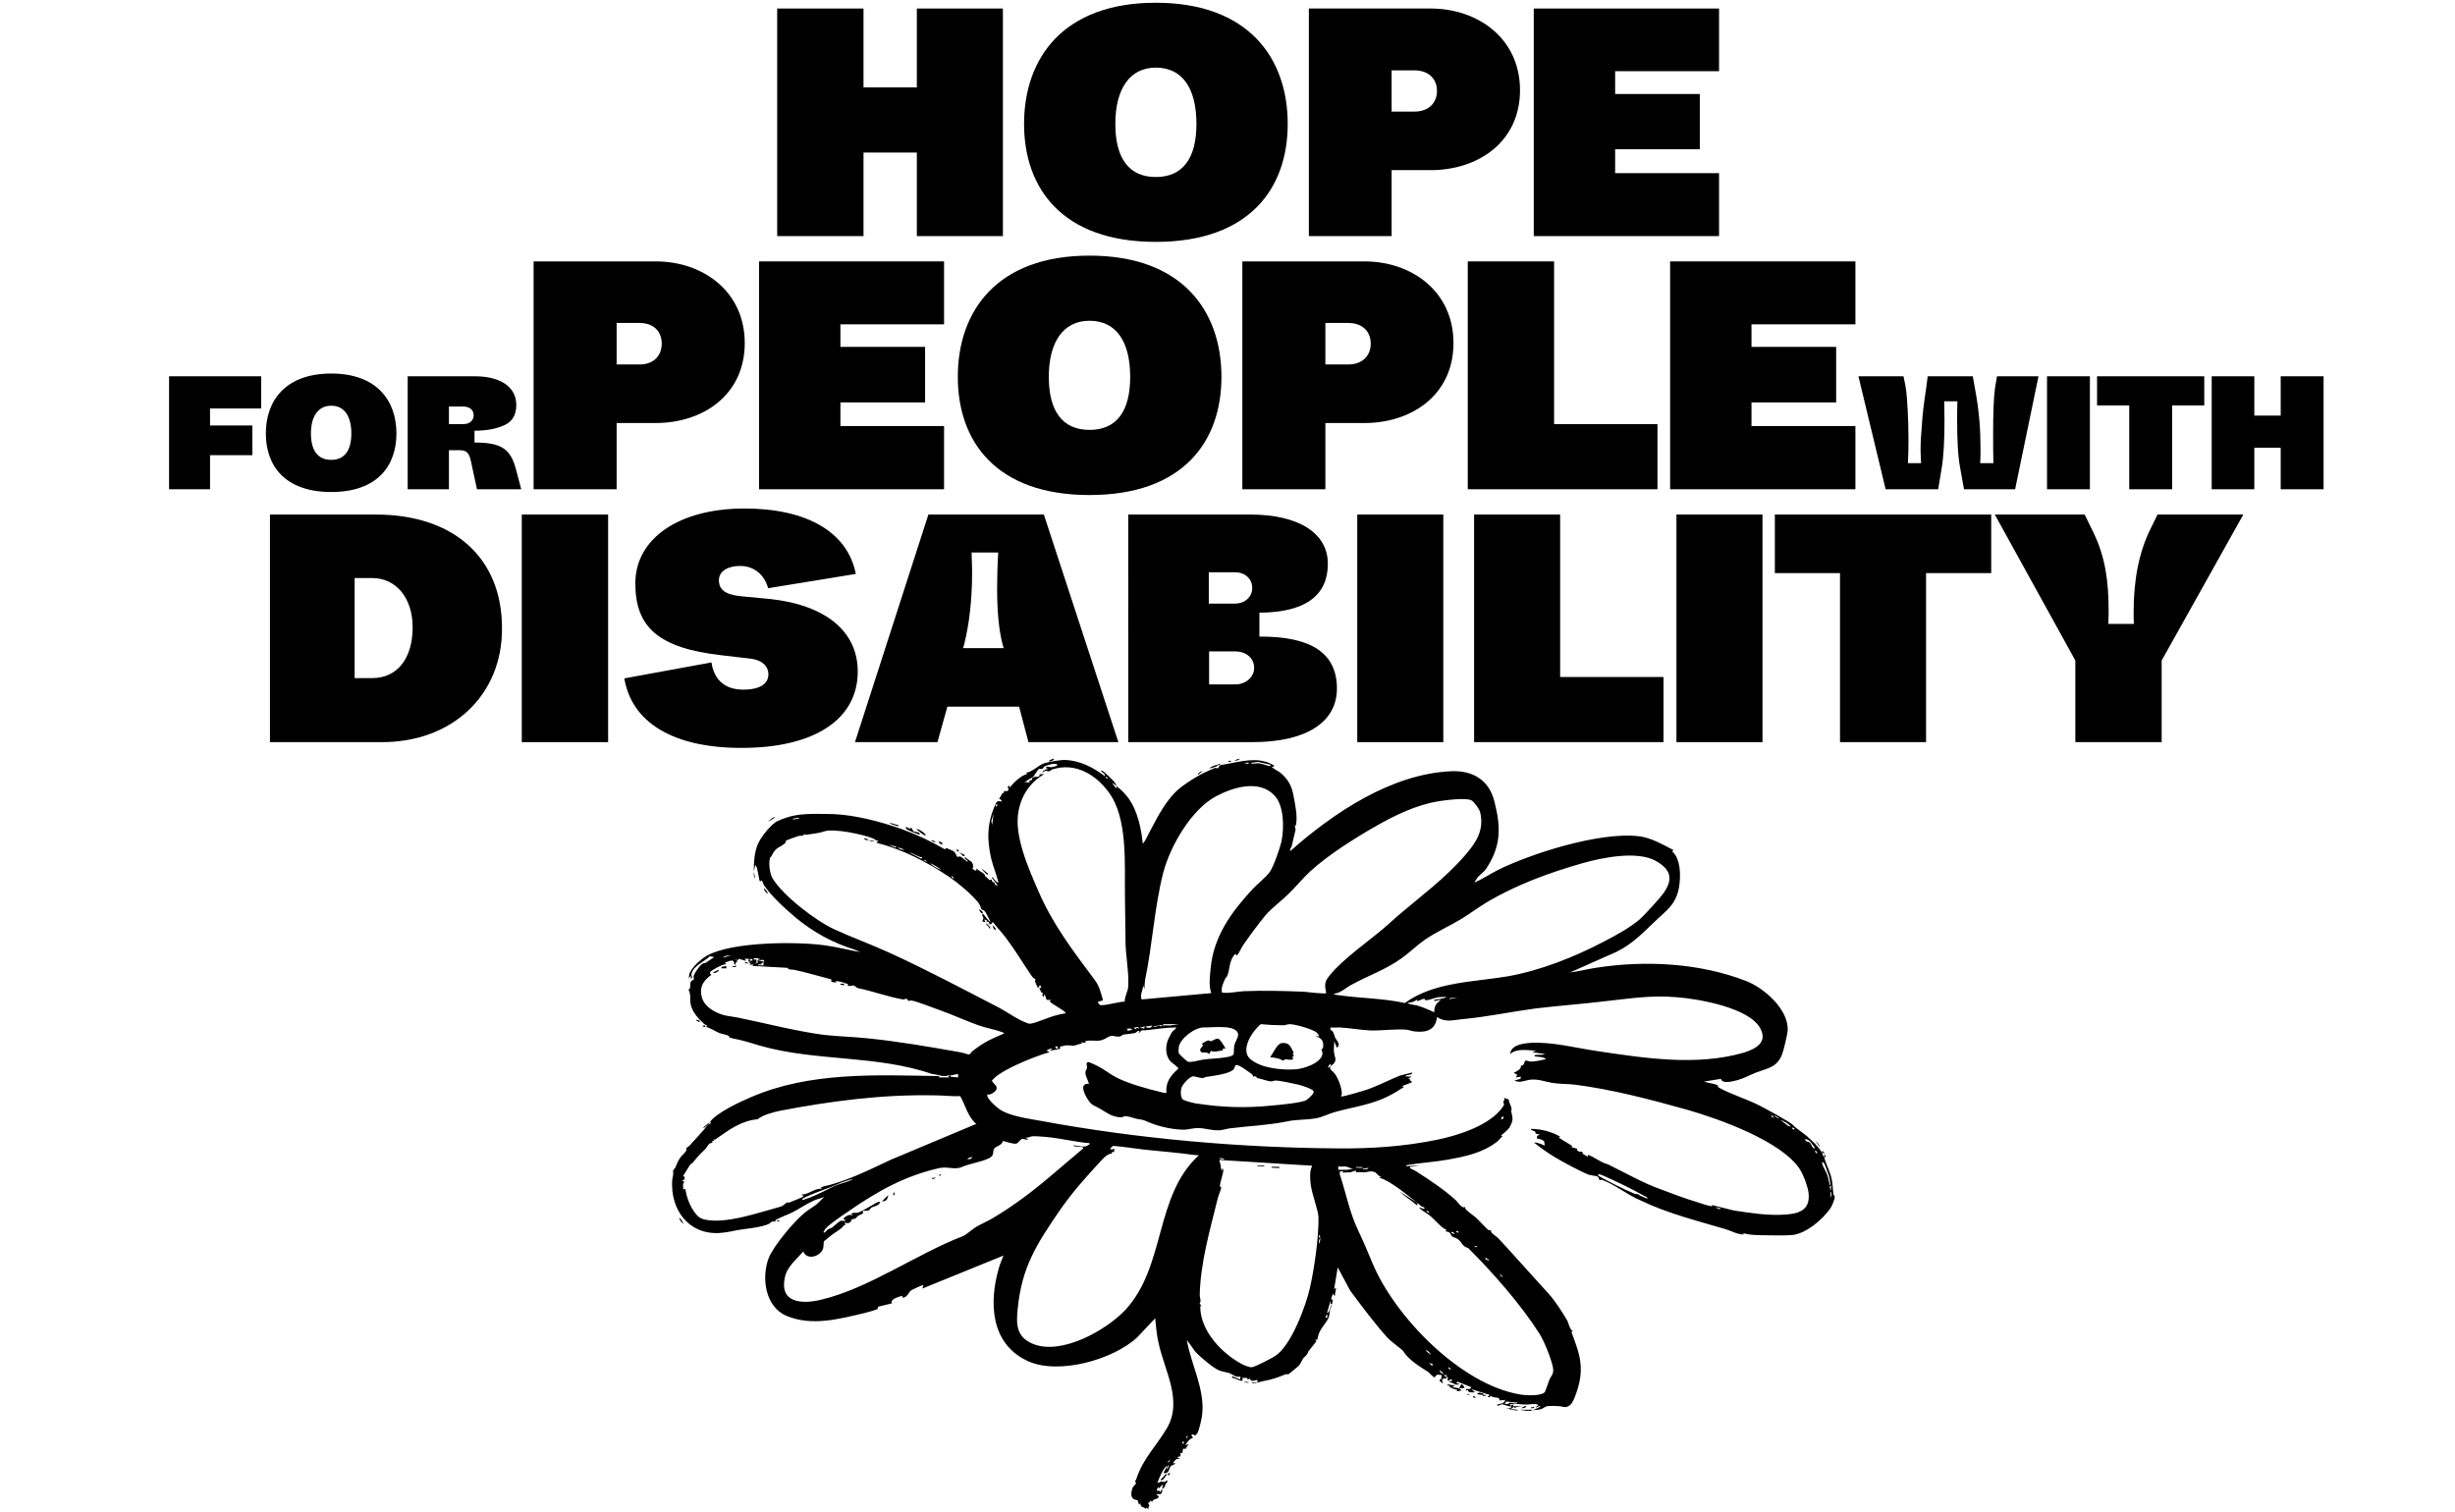 <svg height="550" width="893" viewBox="0 0 893 550" xmlns="http://www.w3.org/2000/svg" version="1.2"><defs><clipPath id="cp1" clipPathUnits="userSpaceOnUse"><path d="m-108-142h1122.52v793.7h-1122.52z"></path></clipPath></defs><style></style><path d="m282.7 3.1h31.4v28.7h19.4v-28.7h31.3v82.8h-31.3v-30.4h-19.4v30.4h-31.4z"></path><g clip-path="url(#cp1)"><path d="m420.4 1c33.9 0 48 20.3 48 44.1 0 23.5-14 42.9-48 42.9-33.9 0-47.9-19.4-47.9-42.9 0-23.8 14.1-44.1 47.9-44.1zm0 23.6c-9.5 0-14.7 7.8-14.7 20.5 0 12.4 4.9 19.3 14.7 19.3 9.9 0 14.8-6.9 14.8-19.3 0-12.7-4.9-20.5-14.8-20.5z"></path><path d="m476.1 3.1h44.3c17.3 0 32.5 11 32.5 29.7 0 18.8-15.2 29.1-32.5 29.1h-14.2v24h-30.1zm38.4 37.5c5.2 0 8.2-3.2 8.2-7.5 0-4.4-3-7.5-8.2-7.5h-8.3v15z"></path><path d="m557.9 3.1h67.4v22.8h-37.8v8.3h30.8v20.1h-30.8v8.7h37.8v22.9h-67.4z"></path><path d="m61.5 136.9h33.5v11.7h-18.6v6.2h15.4v10.8h-15.4v12.4h-14.9z"></path><path d="m120.5 135.9c16.7 0 23.7 10 23.7 21.8 0 11.7-6.9 21.3-23.7 21.3-16.9 0-23.8-9.6-23.8-21.3 0-11.8 7-21.8 23.8-21.8zm0 11.7c-4.8 0-7.4 3.9-7.4 10.1 0 6.2 2.5 9.6 7.4 9.6 4.8 0 7.3-3.4 7.3-9.6 0-6.2-2.5-10.1-7.3-10.1z"></path><path d="m148.3 136.9h24.4c9.8 0 15.1 4.2 15.1 10.4q0 5.5-4.4 7.4-4.3 2-10.8 2v4.3c9.5 0 13.1 2.1 15.1 9.8l1.9 7.2h-16.1l-2.2-10.2c-0.6-3-1.6-4-4-4h-4v14.2h-15zm20.2 17.4c2.3 0 3.8-1.3 3.8-3.2 0-1.9-1.4-3.2-3.8-3.2h-5.2v6.4z"></path><path d="m194.1 95.1h44.4c17.3 0 32.4 11 32.4 29.7 0 18.8-15.1 29.1-32.4 29.1h-14.2v24.1h-30.2zm38.5 37.5c5.2 0 8.1-3.2 8.1-7.6 0-4.4-2.9-7.5-8.1-7.5h-8.3v15.1z"></path><path d="m276.1 95.1h67.3v22.9h-37.7v8.2h30.8v20.2h-30.8v8.6h37.7v23h-67.3z"></path><path d="m396.3 93c33.9 0 48 20.3 48 44.1 0 23.6-14 43-48 43-33.9 0-47.9-19.4-47.9-43 0-23.8 14.1-44.1 47.9-44.1zm0 23.7c-9.6 0-14.8 7.8-14.8 20.4 0 12.5 5 19.3 14.8 19.3 9.9 0 14.8-6.8 14.8-19.3 0-12.6-4.9-20.4-14.8-20.4z"></path><path d="m451.9 95.1h44.4c17.3 0 32.4 11 32.4 29.7 0 18.8-15.1 29.1-32.4 29.1h-14.2v24.1h-30.2zm38.5 37.5c5.2 0 8.2-3.2 8.2-7.6 0-4.4-3-7.5-8.2-7.5h-8.3v15.1z"></path><path d="m533.9 95.1h31.4v59.2h37.6v23.7h-69z"></path><path d="m607.5 95.1h67.4v22.9h-37.8v8.2h30.8v20.2h-30.8v8.6h37.8v23h-67.4z"></path><path d="m676 136.9h16.4l0.7 3.5c0.4 2.1 0.6 5 0.8 8.5 0.2 3.6 0.3 7.3 0.3 11.2q0 4.9-0.2 8.4h4.8l-0.1-1.6q-0.1-2-0.1-3.1c0-2.9 0.2-6 0.5-9.4 0.2-3.5 0.7-7.7 1.5-12.9l0.6-4.6h16.4l0.8 4.5c1.6 8.5 2 15.2 2 21.5 0 2 0 3.9-0.1 5.6h4.8c-0.1-3.4-0.1-6.8-0.1-10.2 0-8.1 0.2-13.8 0.7-17.2l0.7-4.2h15.1l-8.5 41.1h-18.6l-1.4-7.8c-0.8-4.2-1.1-10.1-1.1-17.7q0-3.6 0.1-6.5h-4.8q0.1 4.2 0.1 7c0 7.1-0.3 12.9-1 17.2l-1.3 7.8h-19.1z"></path><path d="m744.6 136.9h15.6v41.1h-15.6z"></path><path d="m774.5 147.5h-11.7v-10.6h39v10.6h-11.7v30.5h-15.6z"></path><path d="m804.5 136.9h15.5v14.3h9.6v-14.3h15.6v41.1h-15.6v-15.1h-9.6v15.1h-15.5z"></path><path d="m98.2 187.2h38.5c28.3 0 45.9 15.7 45.9 41.3 0.2 24.3-18.1 41.8-44.3 41.5h-40.1zm37.2 59.5c9 0 14.7-7 14.7-18.5 0-10.7-6.1-17.9-14.7-17.9h-6.4v36.4z"></path><path d="m189.8 187.2h31.4v82.8h-31.4z"></path><path d="m258.8 241c0.9 6.3 4.9 9.9 11.5 9.9 6.3 0 9.2-2.2 9.2-5.6 0-3-2.5-5.3-6.7-5.7l-10.3-1.2c-23-2.6-31.4-10.2-31.4-26.2 0-16.3 15.9-27.2 39.7-27.2 22.6 0 37.5 8.5 40.5 23.8l-31.9 5.2c-1.3-4.8-5-8.1-10.2-8.1-4.6 0-7.7 2-7.7 5.2 0 3.4 2.3 5.2 7.8 5.8l10.6 1c20.7 2.2 32.1 12 32.1 26.4 0 17.4-15.7 27.8-42.3 27.8-25.2 0-40-9.5-42.6-25.3z"></path><path d="m370.7 257.1h-26.1l-3.6 12.9h-30l26.7-82.8h42l27.1 82.8h-32.7zm-5.6-21.3l-0.4-1.3c-1.3-5-2-11.7-2-20.3 0-3.7 0.1-8.1 0.4-13.2h-9.7c0.1 2.5 0.2 5 0.2 7.5 0 9.8-1.1 18.9-2.9 26l-0.4 1.3z"></path><path d="m410.4 187.2h44.4c17.8 0 28.2 6.9 28.2 17.9 0 11.3-7.8 17.7-24.9 17.8v8.7c19-0.1 28.2 6.1 28.2 18.9 0 12.4-11.4 19.5-30.7 19.5h-45.2zm38.8 32.4c3.7 0 6.3-2.5 6.3-5.7 0-3.3-2.6-5.7-6.3-5.7h-9.5v11.4zm0.1 29.4c3.9 0 6.9-2.7 6.9-6 0-3.4-2.7-6-6.9-6h-9.5v12z"></path><path d="m493.7 187.2h31.3v82.8h-31.3z"></path><path d="m536.2 187.2h31.3v59.1h37.6v23.7h-68.9z"></path><path d="m609.8 187.2h31.3v82.8h-31.3z"></path><path d="m669.3 208.5h-23.7v-21.3h78.7v21.3h-23.7v61.5h-31.3z"></path><path d="m754.9 240.3l-29.3-53.1h32.7l3.3 6.8c4.1 8.5 5.4 17.3 5.4 27.8 0 1.1 0 2.9-0.1 5.2h9.3c-0.1-1.7-0.1-3.2-0.1-4.2 0-12 2-22 6.1-30.3l2.6-5.3h31.2l-29.7 53.1v29.7h-31.4z"></path><path d="m258.3 408.1c2.6-3.4 10.8-7.2 14.8-8.9 21.4-9.3 45.5-8.1 68.4-7.7l0.2 0.5h3.5c-0.3-0.5-0.4-0.6 0.2-0.5 0.1-0.4-0.3-0.3-0.6-0.2-1.9 0.6-3.7-0.4-5.9-0.6-20-6.9-42-4.5-62.2-10.2-2.9-0.9-6.8-2.1-10.1-2.7-2.2-0.5-1-0.5-1.5-0.9-0.7-0.5-2.6-0.7-3.5-1.1-1.6-0.7-3.2-1.8-4.8-2.2l0.5-0.5c-0.5-0.1-0.9-0.4-1.3-0.7-2.1-1.9-4.3-4.4-4.8-7.2-0.3-1.6 0.2-3.8-0.8-5.1 1-0.4 0.5-1.9 0.8-2.8 0.1-0.3 1.1-0.9 1.2-1 0.1-0.3-0.2-0.7-0.1-1.2 0.2-0.8 2.8-5.2 4.2-4.7l3.3-2.2-1.6-0.3c-2 2-6 3.4-6.7 6.5-0.2 0.6 0.8 1-0.2 1.7v-1.2l-0.9 1.2c0.3-0.5 0.2-1.4 0.4-1.9 1-2.5 4.2-5.3 6.5-6.6 9.2-5 32.2-5.1 42.6-3.7 4.3 0.6 8.7 1.7 13 2.5l-2-0.9c-8-2.5-15-6.3-21.4-11.6-3.8-3.2-9-7.9-11.7-12-0.3-0.4-0.2-1.4-1-1.6l-0.3 0.5c-0.5-0.4-1-6.5-1.8-5.9l-0.5 2.1c0-3.5 0.2-7.3 1.7-10.4 1.1-2.3 4.8-7 7-7.9 1.6-0.8 4.9-1.9 6.6-2.1 4.1-0.7 9.7-0.5 14-0.4 7.9 0.4 16.7 2.7 24.4 5.4 5.5 2 10.8 4.5 15.8 7.4l0.5-0.5 2.5 1.1c1 0.6 1.3 2 1.5 2.1 0.3 0.2 0.8-0.2 1.1-0.1 0.4 0.1 2 1.6 2.4 1.8 0.1 0 0.4 0 0.4-0.1-0.1-0.2-2-1.3-0.9-1.4 0.4 0.6 2.1 1.4 2.4 1.9 0.3 0.5 0.8 2 0 2 0.5 0.5 0.8 1 1.5 0.9l0.2-0.8c0.5 0.9 2 1.4 2.6 2 0.4 0.3 0.3 0.8 0.6 1 0.4 0.4 1 0.6 1.3 1.3l1-0.2c-0.1 1.2 0.8 0.9 0.9 1.1 0.2 0.2 0.1 0.6 0.3 0.8 0.1 0.1 1.1 0.2 1.3 0.7l-2.5-3.2c0.4-0.6 0.4 0 0.6 0.2 0.1 0.2 2 2.4 1.7 1.1-0.7-2.7-1.8-5.4-2.5-8.1-1.7-7.4-1.6-13.4 1.7-20.4 0.5-1 1.1-0.7 2.1-0.6 0.2-0.3-0.8-1.3-1.1-0.7l1.5-2.6 0.3 0.5 0.1-1h1.4l0.3-1.1-0.5-0.1 0.7-0.9 0.2 0.8c1.6-1.9 3.8-4.2 6.3-4.9l-0.3-0.5c2.2-0.2 4.4-2.7 6.5-3.4 2.1-0.6 5.9-1.3 8-1.2 5.3 0.3 10 2.8 14.1 5.9 0.3-0.8-1.1-1.4-1.4-1.9-0.1-0.2 0.3-0.2 0.4-0.1 0.6 0.2 4.1 3.6 4.6 4.3 0.3 0.5 0.5 0.7 0.6 1.3-0.3-0.2-1.3-1.3-1.5-1l1.4 1.8c0.2-0.1 0.1-0.6 0.1-0.8 5.1 3.9 7.1 8.3 8.6 14.6q0.7 3.2 1 6.4c1.1-1.4 1.7-2.9 2.5-4.4 2.9-5.4 6.1-12.1 11.4-16.2 2.6-2 6.5-4.5 9.6-5.8 0.5-0.2 2.6-1.2 2.7-1.2 0.4-0.1 0.8 0.2 1.1 0.1 0.4-0.2 0.3-1 1.2-1.2 4.7-0.7 11-2.6 15.6-1.3 0.3 0 1 0.3 1.4 0.4 0.1 0 1.8 0.8 1.9 0.9 0.9 0.5 0 0.8-0.6 0.6 0.8 0.9 2.3 1.5 3.2 2.2 2.7 2.2 4.2 4.8 4.8 8.3 0.5 2.7 1.6 7.6 0.9 10.8 0 0.2-0.4 0.1-0.4 0.2 0 0.5 0.4 1 0.2 1.8-0.4 1.6-0.9 3.7-1.3 5.6-0.1 0.3-1.1 1.8-0.4 1.7 15.6-13.8 36.6-27.9 58.2-28.9 7.8-0.4 13.9 3 15.9 11 2.4 9.5 2.5 16.2-3.1 24.6-0.7 1-2.1 2-2.9 2.9-0.5 0.6-0.9 1.3-1.3 2 3-1.3 5.7-3.1 8.6-4.6 12.6-6.2 36.9-13.8 50.9-12.3 4.8 0.5 8.8 3 13 5.1l-0.6 0.4c3.2 2.7 3.2 8.9 2.6 12.8-1.1 6.8-4.7 8.7-9.2 13.1-5.1 4.9-9.2 9.1-16.1 11.8l-14.4 6.4c3.1-0.4 6.2-1.2 9.4-1.7 18-2.8 37.8-1.8 54.9 4.9 6.4 2.6 14.9 10 14.9 17.5 0 1.5-1.5 7.7-2.1 9.2-1.9 4.7-5.2 4.9-9.4 6.5-2.3 0.9-4.3 2.1-6.9 2.8-1.7 0.4-5.4 1.5-5.9-0.5l-6.2 1c1.1 0.4 4 0.8 4.9 1.3 0.3 0.2 0.1 0.6 0.4 0.8 4.4 2.5 9.9 4.1 14.5 6.4 1.7 0.8 11.9 6.4 12.5 7.2 1 1.2 3.6 2.8 5.1 4.1 2.3 2.1 3.9 3.4 5.6 6.1 0.2 0.3 0.2 1.3 0.8 1.5 0 1.2 1.9 5.1 2.4 6.9 0.7 2.5 0.6 4.2 0.9 6.6 0.1 0.4 0.5 0.7 0.5 1 0.1 0.8-1.2 3.8-1.8 4.5-2.9 4-8.5 8.7-13.4 9.4-3.1 0.3-7.7 0.1-10.8 0.1-2.6-0.1-4.9 0-7.4-0.8l0.4 0.5c-2.4 0.1-4.6-1.3-6.7-1.9-10.4-3.1-21.1-5.7-31-10.5-4.4-1.8-9.6-5.9-13.8-7.4-0.4-0.2-0.8 0.1-1.1 0-0.2-0.2-0.1-0.8-0.6-1.2-0.7-0.4-2.5-0.4-3.5-0.8-3.2-1.3-9.3-4.6-12.3-6.4-2.5-1.5-5.1-3.4-7.4-5.2 1.4-0.1 2.7 0.6 3.9 1.1l-0.2-1.5c-0.3-0.6-2-1.1-2.6-1v-1l1-0.6c-0.4-0.1-1.3-0.1-1.5-0.3-0.1-0.1 0-0.5-0.2-0.7-0.3-0.3-1.5-0.3-1.6-1 3.7 0 7.5 1 10.7 2.8l-0.5 0.4 4.9 3-0.3 0.4c0.4 0.3 1.9 0.5 2 0.6 0.1 0.1 0 0.5 0.1 0.6 0.7 0.8 1.7 0.4 1.8 0.5 0.2 0.2 0.1 0.7 0.4 0.9 0.1 0.1 1.3 0.7 1.5 0.8 0.7 0.3-0.2-0.8 0.5-0.5 1.6 0.7 3.6 2 5.3 2.8 0.6 0.3 1.1 0.3 2.1 0.8 6.5 3.2 12.3 6.6 19.1 9 4 1.5 8.6 3.3 13.1 4.6 1.7 0.6 3.5 1.2 5.3 1.5l-0.1-0.5 8 2c6 0.9 12.2 1.9 18.4 1.5 5.1-0.3 9.3-1.5 8.8-7.5-0.1-2.2-2-7.2-3.2-9-6.6-10.2-29.3-18.3-40.8-21.6-13.2-3.7-27.6-7.5-41.2-9.2-2.5-0.3-5.4-0.2-7.9-0.6-2.7-0.4-5.1-1.5-8.1-1.2-1.8 0.2-4.1 1.4-5.8 0.3l2.2-0.6 0.1-0.8-1.8 0.3 0.5-1-1.3-0.7c1-0.4 3-1.5 2.6-2.6 1.2 0 1.1-0.8 1.5-1.7 0.6-0.4 1.3 0.2 1.9 0.2 1.7 0.1 4.1-0.5 5.8-0.9-1-0.9-2.9-0.7-4.1-1-0.4-0.3 0-0.5 0.4-0.5 1.1-0.1 2.3 0.1 3.4-0.3l-4.8-0.7 1.5-0.5c-3-0.2-7.2-1-9.5 1.2 0.3-3.4 4.8-3.9 7.6-4.1 7.9-0.4 16.4 1.9 24.1 3 17.3 2.6 36.1 5.5 53.2 0.6 4.2-1.3 8.8-3.6 6.2-8.7-3.9-7.7-22.6-10.9-30.5-11.5-9.7-0.8-17 0.5-26.4 1.5-8.3 1-16.7 1.6-25 2.6-9 1.2-17.8 3.1-26.7 3.9-3.3 0.3-6 1.3-9.1-0.8-0.4 4.4-3.5 5.7-7.6 5.3-1.2 0-2.5-0.6-3.6-0.7-4.2-0.3-8.7 0.4-13 0.3-3.8-0.2-7.6-0.9-11.3-1.1-1.1 0-2.1 0.1-3.2 0-0.3 1.1 0.5 1.1 0.8 1.5 0.4 0.7 0.6 1.5 0.9 2.3 0.6 1.1 2.1 2.4 0.6 3.6l-1-2.5c0.1 1.1-0.2 2.5-0.1 3.6 0.1 2.6 1.8 3.5-1.2 5.6 0-0.3 0.2-0.8-0.3-0.8l-0.7 1.3c0.4 0.1 0.7-0.3 1-0.5 0 0.3-0.3 0.6-0.1 1 0.1 0.4 1.3 1.2 1.6 1.7 1.3 1.7 2.5 5 2.6 7.2 0 0.4-0.2 0.7-0.3 1.1 0.4 0.3 8.3-2.1 9.5-2.5 4-1.4 8.2-3.6 12-5.1l4.4-1.1c0 1.2-2 0.5-2.5 1.4l2.3 0.1-1.3 0.7 0.7 0.1c-0.4 0.9 0.8 0.5 0.6 1.3l-3.4 1.3 0.5 0.5c-1.3 0.6-2.5 1.6-3.9 2.3-7 4-13.7 4.6-21.2 6.7-2.2 0.6-4.4 1.8-6.6 2.2-3.5 0.7-7.2 0.4-10.8 1.2-6.9 1.4-13.5 1.6-20.6 2.5-1.2 0.1-2.5 0.6-3.8 0.7-2.9 0.2-5.3-0.8-8-0.8-1.5 0-3.4 0.5-4.8 0.6-4.1 0-8.8-1-12.5-2.5-2.5-1-1.9-1-4.7-1.4-1-0.2-3.2-1-4.1-1-0.9-0.1-1.3 0.5-2 0.4-3.2-0.2-4.9-1.6-7.4-3.1-2-1.2-3.1-1.1-4.5-3.4-1.2-1.8-3.3-6 0.4-5.7-0.3-1.3-1.3-2.8-1.3-4.2 0.1-0.7 0.5-1 0.6-1.6 0.1-0.8-0.7-2 0.6-2.1 0.2 0 2.8 1.2 3.2 1.4 2.2 1.1 4.3 2.8 6.5 4 4.5 2.4 11.5 4.3 16.5 5.5 0.7 0.2 1.4 0.4 2.1 0.3-0.4-3.9 1.6-6.4 4.3-8.8 0.1-0.5-2.4-2.2-2.9-2.7-1.7-2-1.8-5-1-7.4 0.1-0.4 1.4-2.9 1.6-3.2 0.5-0.6 1.3-1 1.6-1.7-3.6 0-7.3 0.6-10.9 1-1.1 0.2-1.8-0.4-2.3 0.8h-0.6l0.5-0.5c-0.9-0.3-1.2 0.6-1.7 0.7-1.1 0.3-3.1 0.4-4.3 0.6-0.4 0.1-0.7 0.6-1.3 0.7-1.2 0.2-2.3-0.4-3.3-0.2-0.9 0.2-2.1 1.2-3.2 1.5-2.1 0.6-3.9-0.2-6 0.4v0.6l-1.5-0.2 0.3 0.5c-0.9 0-1.6 0.4-2.5 0.6-0.6 0.1-1.7 0.4-1.8-0.3l-0.1 0.5c-1.3-0.6-2.2 0.2-3.6 0.2v0.9l-3.8 0.7 1-0.8c-0.4-0.2-2.3 0.5-2 0.8l1 0.5c-0.8 0.3-1.9 0.5-2.6 0.8-4.5 1.5-13.9 5.3-17.4 8.5-0.2 0.2-0.9 0.9-1 1 0.4 1.2 2 1.7 1.7 3.1-0.1 0.8-2.4 2.5-3.3 1.9-0.8 1.3 3.6 5 4.6 5.6 3.6 2.4 10.5 3.3 14.9 4.1 35 6.5 72.6 9.8 108.3 10 11.8 0.1 23.8-0.7 35.5-3.1 7.6-1.5 19.7-5.3 24.2-12.1 0.8-1.2 0.2-1 0.1-1.6 0-0.4 0.8-0.9 0.2-1.6l1.8 0.6c0 1 0.9 2.4 1 3.2 0.1 0.3-0.1 0.8-0.1 1.1 0.5 2.6 0.9 2.9-0.4 5.5-0.8 1.4-2.1 2.3-3.3 3.3l0.5 0.3c-0.7 0.6-1.3 1.5-2 2-5.3 4.1-11.4 5.3-17.9 6.5-4.4 0.8-9.5 1.1-14.3 1.9-0.2 0-0.9 0.1-0.9 0.5l5.1-0.3-3.2 0.5c-0.4-0.2-0.5 0.4-0.4 0.5 0.1 0.1 1.9 0.9 2.3 1.2 4.7 3 10.1 6.6 14.3 10.4 0.8 0.7 1.5 2.2 2.7 2.6 0.3 0.2 0.7-0.1 0.7-0.1 0.1 0.1 0 0.6 0.3 0.9 0.8 0.9 2.8 2.2 3.8 3.1 0.8 0.7 4 4.2 4.4 4.4 0.4 0.2 0.9 0 1 0.1 0 0-0.2 0.3 0 0.6 0.5 0.8 1.9 1.6 2.6 2.3 4.4 4.7 8.6 9.5 12.9 14.2 1.9 2.1 3.7 4.1 5.6 6.2 1.9 2.1 5 6.7 6.5 9.4 0.7 1.2 0.8 3.1 2.1 4l-0.5 0.3c0.8 2 1.5 4.1 2.2 6.2 1.8 5.8 1.6 10.4-0.5 16.2-0.4 1.2-1.2 3.4-2.2 4.2-1.8 1.3-2.2 0.5-4 0.4-0.9-0.1-4-0.2-4.7 0.1-0.7 0.3-1.2 0.8-2 1-1 0.3-2 0.2-2.9 0.4l2.8-1.3c-0.3-0.7-1.3 0.4-1.8 0.3l1.1-1c-1.4-0.6-2.9-0.1-4.3-0.1-1.1 0-2.2-0.1-3.3-0.2-0.9 0-1.8 0.1-2.7 0-0.2 1.1 1 0.1 1.3 0.3l-0.3 0.5h3.6l-2.3 0.3-0.6 0.4-0.3-0.5-1.1 0.8 2.5 0.3c0.1 0.4-0.6 0.2-0.8 0.2-1.3-0.1-2.5-0.7-3.8-0.5l2-0.3 0.3-0.7c-1.1 0.3-2.5-0.7-3.5-0.7-0.4 0-1.6 1-1.8 0.2 0.6-0.3 1.5-0.4 2.1-0.6 0.2 0 0.5-0.9 1.4-0.5l-0.7 0.6c1 0.6 1.6-0.2 2.1-0.3 0.4 0 1 0.3 1.6 0.3 0.3 0 1 0.1 0.9-0.3l-4.9-0.5 0.8-0.5-2.2 0.2-0.2-0.2c0.1-1.4-2.6-0.4-3.1-1.6-0.1 0.4-0.6 0.8-0.9 0.6-0.6-0.5 0.6-0.5 0.5-0.8l-6.7-2.1 1.3 1.1c-0.3 0.2-2.2 0-2.2-0.1-0.2-0.1-0.2-0.5-0.3-0.6-0.3-0.2-0.9 0.5-0.8-0.2 0.7-0.6 1.5 0.2 2-0.9l-5.2-2.1-0.1 0.8 1-0.1c-1.2 1.4-2.3-0.6-3.9-0.4l1.3-0.7c-0.5-0.6-0.9-0.5-1.1 0.2l-0.7-0.3 0.2-0.9-0.7-0.5 0.5-0.4h-1.3c0.2 0.6 1.6 0.6 0.7 1.3l-1.4-0.3 0.7 0.3-0.7 0.3 0.4 1.5-1.2-1v-0.5c0.9 0 0.5-1 0.8-1.6l-1.7-0.2-1 1c-0.5 0-1.9-1.7-2.2-1.9-3.3-2.1-7.2-4.4-9.3-7.8-0.2-0.3-4.5-3.5-5.5-4.6-4.8-5.3-9.4-11.5-13.7-17.3l-4.5-8.4-1.3 7.8 0.7-0.3-0.5 3-0.7-1c0.1 0.6-1.3 2.4 0 2.3l0.2-0.8-0.5 2.5-0.5-0.3v-1.1l-1.3 4.5 0.6-0.3 1-2.7c0.2 0.7-0.4 1.3-0.5 1.7-0.1 0.7-0.2 2.1-0.5 2.9-0.4 1.3-2.7 3.8-3.4 5.5-0.3 0.6-0.7 2.6-0.8 2.7-0.1 0-0.6-0.3-0.7 0.1l0.5 0.3-3 3.8c-0.2 1.3-1.7 2-2.1 2.9-0.5 0.8-0.7 1.6-1.5 2.4-0.2 0.2-3.3 2.8-3.5 2.9-0.5 0.2-0.9 0-1.2 0.1-3.2 1.3-4.9 1.9-8.2 2.5-0.9 0.2-1.8 0.5-2.7 0.6-0.3 0.1-1.4 0.2-1.4-0.2h2.1v-0.8c-0.3-0.2-1.6 0.6-2.4 0.1-0.3-0.2 0.1-1-1.1-0.3l-0.3-0.6h-1.9l0.5 0.5-0.4 0.1 0.2 0.5c-1.5 0-2.4-1-3.7-1.1l-0.2-0.7 3 1.3 0.1-1.1c-1.6 0.5-2.8-0.8-4.2-1.3-1-0.3-2.5-0.5-3.5-0.9-2.2-0.9-6.9-4.9-8.6-6.7l-3.2-4.4c1.5 8.8 6.6 17.9 5.6 27-0.1 1.4-1.1 5.8-1.8 7 0 0-0.8 0.8-0.8 0.8-0.1 0-0.7-0.8-1.4-0.2l0.7 1c-1 0.1-2.4 1.7-2.8 2.7l1.6-0.5c-0.7 0.1-1.5 1.8-1.6 1.9-0.1 0-0.4-0.3-0.8-0.1-0.1 0.1-0.4 1.4-0.2 1.6l-0.8-0.2v1.3l-1.2 0.3 1 0.7c-1.7-0.3-1.7 0.6-2.6 1.5l1 0.1c-0.4 0.6-1.3 0.5-1.8 1.1-0.6 0.8-0.6 2.9-2.5 2.4-0.3-0.2 1.4-2 0.9-2.6-1.5 1.9-2.4 4-3.2 6.2 0.5 0 0.9-0.4 1.5-0.5 0.4 0 0.8 0.2 1.1 0.2 0.3-0.1 0.7-0.7 1-0.5 0.4 0.5-1 1.2-0.8 1.9-0.2 0.5-0.7 0.8-1 1.2 0-0.5 0.1-1.3 0.1-1.8l-1.3 1.5-0.4-0.5-0.5 1.4 1-0.1 0.3 0.8c0-0.7 0.5-1 0.8-1.3-0.1 0.7 0 1.4-0.7 1.8h-1.6l1 0.8c-0.2 1.4-2 0.5-2.4 2l-0.7-0.5c0.2 0.5-0.7 0.7-0.7 0.9-0.1 0.3 0.4 0.7 0.4 1-0.1 0.3-0.7 0.7-0.2 1.4l-0.9-0.7-0.2 0.5c-0.9-1-2-0.4-2-2.1l-0.5 0.5-0.5-1.6c-1.5-0.2-2.3-0.7-2.3-2.4 0-0.6 0.3-1.6 0.5-2.2 0.4-0.8 2-1.7 0.8-2.1 0.2-0.4 0.5-0.8 0.6-1.2 2.4-7.3 7.2-11.8 11-18.2 6-10.1-0.9-21.1-3-31.2-0.7-2.9-0.9-5.9-1.2-8.9l-6.5 6.9c-8.7 8.2-28.7 13.8-39.8 8.7-13.6-6.2-14.3-21.3-10.5-34.1 0.4-1.5 1.1-2.9 1.6-4.3l-29.5 12 0.4-1.3c-0.2-0.1-4.2 1.7-4.7 2.1-0.7 0.7-1.3 2.6-3 2.5v-0.7c-1.1 0.4-4.5 1.1-3.8 2.8l-5 1.2c-0.2 0.2 0 0.7-0.3 0.9-0.3 0.2-4 1.3-4.6 1.4-9.3 2.2-19.3 4.9-28.5 1-7.7-3.3-9.1-13.9-6.4-21 1.9-4.6 9.1-13.2 13-16.4 1.3-1.1 3.1-2.1 4.5-3.2 0.9-0.8 1.8-1.8 2.7-2.6-1.1 0.4-2.7 0.8-3.8 1.3-2.7 1.2-5.4 3.1-8 4.4-1 0.5-5.7 2.3-6 2.8-0.1 0.1 0.1 0.4 0.1 0.5-1.6-0.5-1.7 0.5-2.7 0.9-3.5 1.4-8.7 1.6-12.5 2.4-1.2 0.3-3.6 0.7-5.4 0.8-11.3 0.5-17.7-8.7-17-19.3 0.1-1.2 0.7-2.3 0.2-3.5l0.5 0.1c-0.5-0.8 0.1-0.5 0.3-0.8 0.4-1 1.1-2.7 1.7-3.6 0.6-1 2-2 2.5-3.1 0.1-0.2-0.2-0.6-0.1-0.7 0.1-0.1 1.1-0.7 1.4-1.1 2.2-2.5 4.6-4.9 6.5-7.4 0.3-0.2 1.6-0.5 0.8-1.1zm166.3 124c0.5 0 1-0.5 1-1.1zm6.1-7.6c-0.4-0.1-0.8 0.2-0.7 0.7h0.5zm1.5-2h-0.5l-0.3 1zm56.4-96c-0.2-0.7-0.7-0.3-1.2-0.3l-0.1 0.9c2.3 6.9 3.6 14.1 6.8 20.7 2 4.2 3.4 7.6 5.2 11.9 8.2 19.5 32.1 44 53.5 47.6 2.1 0.4 7.6 0.7 9.1-0.8 0.2-0.2 1.3-3.6 1.6-4.3 0.7-1.8 1.8-2.2 1.4-4.6-0.6-3.2-3.2-9.7-5-12.5-6.9-10.8-16.9-22.1-25.8-31-0.1-0.1-1.1-0.3-1.7-0.9-0.9-0.9-1.1-1.8-2.5-2.6-0.5-0.4-1.3-0.4-1.6-0.7-0.8-0.7-0.6-1.9-2.3-1.8v-0.9c-0.3-0.1-0.7-0.1-1-0.4-1.7-1.3-3-2.9-4.6-4.3-1.1-1-3-1.9-3.9-2.8-0.8-0.9 1 0.1 1.2 0.1 0.5 0.1 0.5-0.3 0.4-0.5-0.1-0.1-0.7-0.2-1-0.4-3.1-2.4-6.1-5-9.3-7.2-1.8-1.2-4-2.7-6.1-3.2l0.7-0.5c-1 0.1-1.7-1.3-2.2-1.5-1.8-0.7-2.3-0.1-3.8 0-1 0-2.1-0.1-3.2 0 0.8-1.2-1.6-0.1-1.9 0-1.1 0.1-2.2 0-3.3 0.2zm39.2 71.7c-0.2-0.4-0.6-0.8-1.1-0.7 0.2 0.4 0.6 0.8 1.1 0.7zm-6.7-2l-1.3-0.3 1.2 1.1zm-0.8-3.4c0.3-0.3-1.2-1.8-1.8-1.5zm-37.4-14.4h-0.5l-0.2 1 0.5 0.1zm63.8-13.9l-1.1-1c0 0.5 0.5 1.1 1.1 1zm-5.8-6.5c-0.2-0.1 0-0.5-0.3-0.4-0.2 0.1-0.5 0.5-0.1 0.6l1 0.4c0.2-0.7-0.3-0.3-0.6-0.6zm-3.5-4.7l-1.2 0.1 0.6 0.4zm-57.4-1l0.3-1.6c-0.7 0.2-0.5 1-0.5 1.6zm0.2-1.8l-0.1-1.3c-0.6 0.4-0.3 0.7-0.1 1.3zm48.9-1.6c-0.2-0.5-0.7-0.8-1.3-0.7 0.2 0.4 0.8 0.8 1.3 0.7zm1.5-0.5c-0.1-0.5-0.5-0.6-1-0.5 0.2 0.5 0.6 0.6 1 0.5zm-10.7-7.2c-0.2-0.4-0.6-0.8-1-0.7 0.1 0.4 0.5 0.8 1 0.7zm105.8-1.7l-1.8-0.3 1.7 0.8zm40.4-3.9c-0.1-0.5 0.4-1.8-0.2-2 0.1 0.5-0.3 1.8 0.2 2zm0-4.1c-1-0.2-0.2 1.3-0.2 1.8zm-269.8-15.6c-5.3-0.4-10.9-1.9-16.2-2.3-0.9-0.1-4.1-0.3-4.7-0.2-0.8 0.1-1.4 0.7-2.4 0.4l1 0.8c-0.7 0.2-1.6-0.4-2.3-0.2-0.7 0.2-1.3 1.6-2.2 1.7-0.9 0.1-3.6-0.7-4.7-1-0.2 1.5-2.4 1.9-3.1 2.7-0.9 1.2 0.3 2.5-2 3.6-2.8 1.4-7.5 2-10.4 3.4-2.9 0.7-4.7-0.5-7.8 0.2-12.4 2.8-22.3 8.4-32.6 15.5-2.3 1.6-6.9 4.6-8.6 6.5-0.4 0.4-0.5 0.9-0.8 1.3 0.6 0.5 1.2-0.8 1.6-1 0.5-0.3 1.1-0.4 1.7-0.8 0.6-0.5 2.3-2.1 2.9-2.3 0.6-0.3 1.3 0.2 2-0.1l-1-0.7c1-1 2.3-1.9 3.8-1.1l-0.8-0.6c0.4-0.8 1.6-0.3 2.4-0.5 1.2-0.4 5.1-2.7 6.3-3.4 0.4-0.3 1.4-0.7 1.8-0.5-0.6 1.5-2.1 1.4-3.3 2.1-0.3 0.2-0.4 0.7-0.8 0.9-0.7 0.3-1.5 0.1-2.3 0.2 0.6 1.4-0.9 1.3-1.6 1.8-0.4 0.2-0.7 0.8-1.2 1.1-0.4 0.1-1 0.1-1.2 0.2-0.1 0.1-0.1 0.6-0.3 0.8-1 1.1-2.1 0.3-2.3 0.4l0.4 0.8c-0.9 0.1-0.9 0.7-1.3 1-1 0.9-2.4 1.7-3.5 2.5-0.5 0.4-2.8 2.2-3.1 2.5-0.2 0.3 0 1.9-0.4 2.9-1.2 2.8-5.9 4-7.1 0.8-2.5 2.9-5.9 5.5-6.7 9.4-2.1 9.4 6.3 9.8 13 8.2 17.5-4.1 34.9-16.7 51.8-23.2 1.2-0.5 3.4-2.5 4.7-3.3 1.7-1 3.6-1.8 5.4-2.8 8.7-5.1 15.8-10.6 23.6-17.3 3.3-2.9 6.7-5.6 10-8.5 0.1-0.5-0.2-0.4-0.5-0.5-0.8-0.1-1.4-0.1-2.1-0.2-0.3 0-1-0.1-1-0.4 1.9 0 4 1.1 5.6-0.2 0.2-0.2 0.5 0 0.3-0.6zm188.2 12.4c-0.6-0.3-2.6-1.2-3.1-1.1l-0.1 0.5c4.3 2.4 8.7 4.7 13.3 6.6 0.5 0.2 1.3-0.1 1.8 0.6l2.8 1.2c0.2-0.6-0.7-0.8-1.1-1-4-2.3-9.4-4.9-13.6-6.8zm-59.6 71.6c0.4-0.4-1-1.2-1.2-1.3-0.4 0.4 1 1.2 1.2 1.3zm-27.1-75c-0.5 0-1 0.1-1.4 0.2-0.3 0.1-0.7-0.2-0.7 0.3 0.7-0.1 1.8 0.2 2.1-0.5zm-2.1-0.3c-0.5 0-1.1 0-1.6 0-0.4 0-1-0.2-0.9 0.2 0.5 0 1.1 0.1 1.6 0.1 0.3-0.1 1 0.1 0.9-0.3zm-3 0.5c-1.3 0.3-2.1-0.6-3.3-0.7-0.8-0.1-1.7 0.2-2.6-0.1v1.3h3.2zm170.8-2c-0.2-0.1-0.9-0.6-0.7 0.1 0.2 1.3 1.5 3 1.9 4.4 0.4 1.1 0.5 1.9 0.7 2.9 0.1 0.3 0.1 0.8 0.4 0.8 0-1-0.3-2.5-0.5-3.4-0.2-0.7-1.6-4.5-1.8-4.8zm-186.2 1l-33.8-2.1c0.3 1.3 0.8 2.3 0.5 3.6l0.5-0.7v1.2l0.5-1c0.3 1.3-1.6 5.9-1.2 6.6 0.1 0.1 0.4 0.1 0.4 0.2 0 1-1 2.9-1.2 3.9-2.8 11.4-6.4 23.7-6.6 35.5 0 0.9 0.7 1.9-0.1 3.1 1 0.3 0.2 0.8 0.3 1.5 0.3 8.6 8 16.6 15.2 20.4 0.7 0.4 2.9 1.3 3.7 1.1 1.4-0.3 7-3.2 8.4-4.1 5.8-3.8 11.1-18.2 12.6-24.8 1.6-7.2 3.2-18.2 3.1-25.6 0-2.3-2.4-8.5-2.8-11.8-0.3-2.4-0.5-4.9 0.5-7zm-32-2.6l-1.8-0.2c0 0.4 1.8 0.8 1.8 0.2zm-146.8 10.5c0.4 0 0.8-0.3 1.2-0.4 8-1.7 16.9-6.2 24.4-9.7l31-13c-3.1-2.7-3.9-6.7-5.8-10.1-3.2 0.1-6.3-0.3-9.4-0.3-18.8-0.4-37.9 2.1-56.1 5.6-2.4 0.5-6.6 1.6-8.2 3.1-5.9 0.5-10.2 3.7-15.2 7.2-0.2 0.2-0.5 0.2-0.9 0.2l0.3 0.5h-0.7v0.7c-1.4-0.1-1.8 1.5-2.6 2.3-1.9 1.8-2.9 2.9-4.6 5-0.3 0.3-0.7 0.4-0.9 0.7l-2.5 4 0.6 0.5-0.3 1c-1.5-0.1 0.1 0.6 0.2 0.8-1 0.4-0.3 1.8-0.5 2.7l0.8-0.3c0.4 3 1.6 6.2 3.4 8.6 1 1.4 1.9 2.2 3.7 2.6 7.7 1.7 19.7-2.6 27.2-4.6 1.5-0.4 1.8-1.1 2.6-1.6 0.2-0.1 0.6 0.1 0.9 0 0.7-0.3 4.8-1.9 5-2.1 0.5-0.6-0.7-0.4-0.5-0.8 2.6 0 4.7-2.4 7.4-2.1zm362.5-12.3c0-0.4-0.3-1.1-0.8-1.2 0 0.4 0.3 1.1 0.8 1.2zm-224.9 0.6c-0.6-0.1-1.1 0-1.7-0.1-6.1-0.9-12.3-1.3-18.5-2-3.5-0.4-7.1-1-10.7-1.3-0.8 0-1.1 0.7-1.4 1.3l1.8-0.2-0.5 0.7 0.5 0.3-1.3 0.2 0.2 0.5c-0.2 0.1-0.6 0-0.8 0.1-1.6 0.6-2.2 1.5-3.3 2.6-5.8 6.3-10.4 11.4-15.3 18.5-8.1 11.9-13.4 20.1-14.9 35.1-0.6 5.7-0.6 10.4 5.5 12.9 10.3 4.3 26.7-4.9 33.7-12.4 14.7-15.9 10.5-41.5 26.7-56.2zm224.1-2.6c-1-1.3-1.8-3.2-3.6-3.3 0 1.1 1.3 0.8 1.8 1.4 0.4 0.3 1 2.5 1.8 1.9zm-350.2 11.3c-2.8 0.6-5.5 1.9-8.1 3-0.9 0.3-10.2 3.7-10.1 4.3 0.2 0.7 1.6-0.5 2-0.3 3.2-1.2 6.7-3 9.5-4.4 1.9-0.9 4-1.3 5.9-2.1 0.3-0.1 0.7-0.1 0.8-0.5zm342.3-18l0.5-0.3c-0.3-0.4-0.6-0.5-1-0.4zm-0.8-1.1c-1-1.1-2.5-2-3.9-2.5l2.8 2.2zm-104.5-3.6h-0.7l-0.3 1c0.6-0.1 0.9-0.4 1-1zm100.2 0.8c-0.4-0.7-1.3-1.2-2.1-1.3zm-2-0.5c-0.2-0.4-0.6-0.9-1-0.8 0.2 0.4 0.5 0.9 1 0.8zm-291.5 14.3c-0.5 0.1-1.6 0.3-1.8 0.8 0.7 0.1 1.5 0 1.8-0.8zm-5.2-30.2c-0.7 0.2-1.7 0.3-2.4 0.5-0.4 0.1-0.4-0.1-0.4 0.5l2.8 0.3zm107.4 1c-0.1-0.1-0.2-0.6-0.5-0.9-1.1-0.8-3.2-2.3-4.3-2.9-2.2-1.1-1.7 0.1-2.2 0.9-1.4 2-7.9 2.6-10.2 3-0.4 0-0.7 0.4-1.1 0.4-1.1 0.1-3.3-0.8-3.8-0.6-1.3 0.3-3.7 2.9-4.1 4.3-0.3 1.1-0.3 3.6 0.7 4.2 1 0.5 3.3 1.1 4.4 1.3 9.8 1.5 18 1.8 27.9 0.8 2.4-0.2 11-1 12.5-2 0.7-0.5 3-2.4 2.6-3.2-0.4-0.9-4.4-2.1-5.5-2.4-1.9-0.4-6.7-1.5-8.4-1.5-0.5 0-1 0.4-1.9 0.3-1.3-0.2-3.1-0.9-4.7-1.2-0.2 0-0.1-0.5-0.6-0.6-0.3-0.1-0.7 0.1-0.8 0.1zm-71.3-11h-0.7c-0.1 0.6 0.4 0.9 1 0.8zm27.2-6c-0.3-0.8-1.4-0.4-2-0.5l0.4 0.3-0.2 0.5zm38 0.4c-0.9-1-3.2-1.4-4.5-1.4-2.4-0.2-5.1 0.1-7.4 0.1-3.2-0.1-8.5 3.9-9.1 7-0.1 0.5-0.2 1.9 0 2.4 0.1 0.3 2.8 2.8 3.2 3 1 0.5 4.2-0.5 5.6-0.7 2.8-0.4 5.9-0.4 8.6-0.9 3.7-0.6 2.2-1.4 2.8-4.3 0.4-1.9 2.3-3.6 0.8-5.2zm-35.4-0.9c-0.4-1-1.4-0.3-2.1-0.3l0.9 0.5c0.3-0.8 0.5-0.3 1.2-0.2zm2-0.8l-1.8 0.5 1.6 0.3zm2.8-0.3l-2.6 0.4c0.7 0.7 2.2 0.6 2.6-0.4zm3.3-0.2l-3.1 0.5c0.9 0.4 1.3-0.1 2-0.2 0.6-0.1 1.3 0.6 1.1-0.3zm56.3 2.6c-1.9-1.2-7.3-2.8-9.6-2.9-0.9 0-1.6 0.4-2.3 0.4q-4.2 0-8.3-0.4c-3.1 2.5-7.6 9.4-3.8 12.7 4 3.4 11.6 4.1 16.8 3.7 2.8-0.3 8.8-2.2 9.4-5.4 0.2-0.8-0.3-1.4-0.3-1.9 0-0.1 0.4-0.1 0.5-0.3 0.5-2.5-0.4-3.9-2.8-4.4h1.5c0.1-0.1-0.9-1.3-1.1-1.5zm-49.9-2.9h-5.5c0 0-0.7 0.3-0.6 0.5 0.9 0 1.7-0.2 2.6 0zm154.6-30.1c4.3-2.2 9.2-4.9 12.9-8 1.8-1.6 7.4-7.7 8.8-9.7 3.6-5.2 2.4-8.6-2.9-11.6-6.8-3.8-19.6-1.2-26.9 0.9-11.9 3.4-24.2 7.9-34.8 14.3-3 1.8-5.8 3.9-8.7 5.7-4.4 2.7-9.4 4.9-13.5 7.7-2.9 2-5.5 4.6-8.4 6.7-6.1 4.4-11.9 6.2-18.3 9.7-2.2 1.1-4 3.2-6.6 3.3 0.5 0.5 1.5 0.5 2.2 0.6 7.8 1.1 16 1.1 23.7 2.8 10.6-7.7 24.9-7.6 37.4-9.7 11.9-2.1 24.5-7.1 35.1-12.7zm-57.5 20.2c-0.8 0-1.9 0-2.8 0.1-1.3 0.2-3.4 1.1-4.5 1.1-0.5 0.1-0.2-0.5-0.7-0.5-0.9 0-1.6 0.7-2.5 0.8l-0.1-0.5c-1.1 0.8-2.1 1.1-3.5 1.1 1 0.8 2.5 0.7 3.6 1 2.2 0.7 4.2 1.5 6.2 2.5 0-2.5 0.8-3.3 2.5-4.6l-2.4 0.5-0.1-0.5c1.1-0.1 2.5-0.3 3.6-0.6 0.3-0.1 0.8-0.1 0.7-0.4zm-254.6-13.1l-2.7-0.8-0.2 0.5-1.2-0.2 1 0.5c-0.2 0.5-0.9 0.4-0.7 1.3-0.9 0.2-0.3-0.7-0.8-1.2-0.8-0.7-2.2 0.4-3.1 0.4l0.5 0.8c-0.8-0.6-5.6 2.3-5.8 2.6-0.1 0.2-0.1 0.5-0.1 0.8l0.5 0.3c-2.5 1.9-4.3 3.9-3.7 7.3 0.4 3 2.7 5 5.3 6.3 2.8 1.4 4.6 1.4 7.5 1.9 10.4 2.1 21.3 5 31.8 6.4 5.5 0.6 11 0.7 16.4 1.3 10.7 1.1 21.8 3 32.5 4.9q1.8 0.3 3.6 0.9c1 0 0.9-0.7 1.3-1 1.9-1.5 3.6-2.7 5.8-3.9 1.9-1 3.9-1.8 5.9-2.7-0.1-0.4-0.4-0.4-0.7-0.5-2.6-1-5.9-1.5-8.6-2.5-4.8-1.7-9.5-3.9-14.3-5.6-2.7-0.9-7.4-2.9-10-3.4-0.5-0.1-0.9 0.2-1.1 0.1-0.4 0-0.3-0.6-0.6-0.7-0.4-0.1-0.9 0.2-1.4 0.2-5-0.8-11.3-3.1-16.4-4.1-0.7-0.2-1.1-0.9-1.6-1-0.7 0-1.4 0.5-2.2 0l0.2-0.5c-1.5-0.3-2.9-1.2-4.6-1l0.3 0.5-1.8-0.3v-0.9c-4.6-1.2-9-2.5-13.6-3.5-0.8-0.2-1.6 0.3-2.4-0.7l-12.7-0.7 0.3-0.5c-0.3-0.2-1.2 0.5-1.3-0.3l0.7-0.2-1-0.2 0.5-0.4h-0.7l0.2-1h-1.5zm2.3-0.7h-1l0.2 0.7 0.8-0.2zm4.3 1.2l-1.1 0.3c0.4 1.1-0.8-0.1-1.2 0.8h2.6l-0.8-0.3zm-1.2-1.5h-2.6c-0.2 0.8 0.5 0.4 1 0.5-0.1 0.3 0 1 0 1.2-0.1 0.2-0.6-0.1-0.5 0.3l1-0.4-0.2-0.9 2.5 0.6c0-1.5-2 0.1-2.3-1.1zm-11-1c-0.8 0-2.3 0-2.8 0.8zm53.8-41.8c-0.9 0.3-1.4-0.6-2.1-0.8-3.4-1.4-14.5-3.8-17.8-2.5-1.7 0.6-4.4 0.9-6.5 1.2-0.3 0-0.7-0.2-1-0.2l0.2 0.5c-0.6 0.1-1.2 0-1.8 0.1-0.5 0.1-4.3 1.5-4.7 1.7-0.2 0.1 0.1 0.4-0.1 0.7-2.2 2.2-3.4 1.2-5.2 5-0.1 0.2-0.3 0.2-0.5 0.6-0.6 1.9-0.1 5.7 0.9 7.4 3.7 6.3 15.9 15.6 22.5 18.6 6.5 3 13.5 5.5 20 8.5 13.4 6.1 26.9 13.3 39.9 20 3 1.6 6.7 4.3 9.7 5.4 0.7 0.3 1.1 0.5 1.9 0.4 1.9-0.3 6-2.1 8.3-2.8 1.4-0.4 3-0.7 4.4-1-0.6-1.2-5.6-3.5-5.8-4.3 0-0.2 0.3-0.5 0.2-0.6-2.4 0.6-1.1-1.1-2.4-2l0.1 1c-1.1-0.3-0.4-1.3-0.5-1.5-0.1-0.1-0.5-0.1-0.6-0.3-0.3-0.5-0.3-1-0.7-1.4l0.8-0.2-0.5-1-0.6 1.1c-0.2 0.2-1.1-2-1.2-2.3-0.1-0.3 0.2-0.7 0.2-0.8-0.1 0-1-0.6-1.2-0.9-3.1-4.5-6-9.4-9.3-13.8-1.5-2.1-3.4-4-5-6.1l-0.4 0.2c-0.2 0.7-0.4 0.5-0.9 0.6-0.1-0.8-0.3-1.1-1.1-1l0.2-0.5-1-0.3 0.5 1c-1.9-0.2-0.9-0.7-0.8-1.4 0.1-0.2-0.9-1.7-0.1-1.6 0.2 0 2.3 3.2 2.7 2.8-0.8-1.2-1.3-3-2.3-4-0.3-0.3-0.8-0.3-0.9-0.4-0.3-0.3-0.6-1.8-1.2-2.5-2.8-3.3-7-6.9-10.5-9.3-8.2-5.5-17-10.1-26.6-12.5zm22.8 10.7c-1.2-1-2.6-1.8-4.1-2.5 1 1.1 2.7 2 4.1 2.5zm-5.1-3l-1-0.8v0.5zm192.9 49.4q-0.8 0-1.7 0.1c-0.2 0-1.4 0.1-1.4 0.5zm-194.7-51c-1.7-0.1-3.1-1.5-4.8-1.8l4.2 2.2 0.2 0.1zm-6.6-2.6c-0.4-0.6-1.6-0.8-2.3-1 0.4 0.7 1.6 0.8 2.3 1zm-2.6-1.2l-3.1-0.8 2.3 1zm20.7 11.5c-0.2-0.4-0.5-0.9-1-0.8 0.2 0.4 0.6 0.9 1 0.8zm-56.3-22c-0.5-0.1-1 0-1.5 0.1-0.3 0.1-0.9 0-0.8 0.4 0.5 0 1-0.1 1.5-0.2 0.3-0.1 0.8 0.1 0.8-0.3zm70.2 2.5l0.5-4.1-0.8 2.7zm1.3-6.6c0.5-0.1 0.6-0.6 0.5-1-0.5 0.1-0.5 0.5-0.5 1zm146.1 39.8c8.3-7.1 17.2-13.6 24.4-21.9 4.1-4.7 7.3-9.3 5.7-15.9-0.3-1.2-2.1-3.7-3.1-4.3-1.9-1.1-9.6-0.1-12 0.3-8.1 1.3-15.9 5.1-22.9 9.1-7.6 4.3-17.5 10.6-23.8 16.4-2.8 2.6-5.2 5.6-7.9 8.2-2.7 2.7-5.9 4.9-8.4 7.8-2.7 3.3-5.6 7.2-8 10.7-0.6 0.8-1.8 3.4-2.2 3.7-0.6 0.5-0.5-0.5-0.7-0.4-0.3 0.3-0.6 0.6-0.8 0.9-1.5 2.3-1.3 4.9-2.1 6.9-0.2 0.6-0.7 0.9-0.9 1.4-0.7 1.5-1.5 3.2-1.1 4.9 2.7 0.4 5.4-0.4 8-0.5 7-0.3 14.8-0.1 21.8 0.2 1 0.1 7.8 0.9 8.1 0.5-0.6-3.1-0.7-4.1 1.4-6.6 4.6-5.7 13.5-11.9 19.3-16.8 1.8-1.5 3.5-3.1 5.2-4.6zm-44.8-44c-5.5-5.7-14.7-3-21 0.3-9.1 4.7-16.9 18.3-19.4 28-3.2 12.5-3.9 26.2-6.6 39-0.1 1-0.2 2.2-0.2 3.2l-0.5-1.3c0 1.7-1.3 3.5-0.5 5.1l25.3-2.3c-1-2.7-0.5-6.4-0.2-9.3 1.1-11.4 7.6-20.3 15.1-28.4 1.7-1.9 5-4.4 6.4-6.4 1.5-2.3 3.7-8.6 4.3-11.4 0.9-4.8 0.9-12.8-2.7-16.5zm-79-11.2c-0.7-0.7-3.7 0.3-4.5 0.7-0.5 0.3-0.5 0.7-0.8 0.9-0.4 0.2-1.2-0.1-1.4 0.1-0.3 0.3-1.5 2.2-1.8 2.6-0.7 0.8-2.8 1.4-3.3 2.5l0.7-0.4 1.1 0.3-0.1-0.8c1.6-0.3 0.8-0.4 1-0.8 0.8-1.2 3.1 0.1 2.7-1.5l1.8-0.1c-5.1 2.9-8.3 7.6-9.4 13.4-1.8 8.9 3.7 21.1 7.3 29.4 5.4 12.3 12.5 21.5 20.4 32.1 1.7 2.3 2.2 4.5 3 7.3-0.2 0.5-2.1 0.3-1.8 1 0 0.1 0.6 0.7 0.7 0.8 1.3 0.5 7.2-1.3 9-1.2 0-2 1.2-3.6 1.3-5.7 0.3-5.3-1.1-11.6-1-17.2 0-5.1-0.2-10.2-0.2-15.4-0.2-11.4 1.2-28.5-6-38-4.8-6.5-12.2-10.8-20.4-8.2-0.4 0.1-0.8 0.6-1.1 0.7-0.5 0.1-0.9-0.2-1.4-0.2-0.5 0.1-0.7 0.6-1.2 0.5 0.4-0.7 1.5-1.1 2.3-1.2l-1-0.3c0.4-1 1.3-0.2 1.9-0.3 0.3 0 2.8-0.4 2.2-1zm18.7 5.1l-1-0.7c-0.1 0.6 0.4 0.8 1 0.7zm51-5.3l-0.1-0.5-1.7 0.2zm7.9 0.3l-4.4-1-2.7 0.3c0 0.6 2.3 0.1 2.9 0.2 1.3 0.1 2.7 0.8 3.9 1 0.5 0 0.3-0.1 0.3-0.5zm-37.4 256.3l0.5-1.5c-0.4 0-1.1 1.3-0.5 1.5z"></path><path d="m663.6 419.9c0.1 0.3 0.6 0.5 0.5 0.9 0 0.2-0.4 0.2-0.5 0.1 0-0.3 0-0.7 0-1z"></path><path d="m258.3 408.1q-0.4 0.5-0.8 1.1c-0.5 0.3-1.2 1.3-1.8 1.1z"></path><path d="m663.6 419.9c-0.1-0.2-0.5-0.6-0.8-0.5v-0.5c0.9-0.2 0.6 0.7 0.8 1z"></path><path d="m529.3 503.9l-1 0.8c1.2 0.2 2.6 0.1 3.3 1.2l-1.7 0.3 0.2-0.5c-0.8-0.2-1.9-0.6-2.6-1-0.3-0.2-0.3-1-1-0.5 0-0.5-0.1-0.6 0.4-0.5 0.8 0.1 1.6 0.4 2.4 0.2z"></path><path d="m331.1 301.6l0.1-0.5c0.7 0.2 0.9 1.2 1 1.3 0.8 0.5 2.3 0 2.4 1.3-0.1 0.1-4.5-1.7-4.8-2-0.4-0.3-0.3-0.5-0.3-0.9z"></path><path d="m336.7 303.9c-0.3 0.3-3.1-1.8-3.3-2.3 0.6-0.2 3.7 1.9 3.3 2.3z"></path><path d="m532.7 504.9c-0.2 0.2-2 0.3-2.1-0.2 0.8 0.1 0.5-1.2 1.2-1.1 0.1 0.1 1.1 1.1 0.9 1.3z"></path><path d="m424.6 536.2c-0.3 0.4-1.7 2.8-2.3 2.3-0.4-0.4 1.4-1.3 1.3-1.9z"></path><path d="m557.3 512.9c-0.3 0.7-1.3 0.2-1.8 0.4l-2.8-0.4z"></path><path d="m539.6 507.5c-0.8-0.1-1.7 0-2.3-0.4 0.6-0.8 1.5-0.2 2.3-0.1 0 0.1 0 0.3 0 0.5 0.3 0 0.7 0 1 0v0.2l-1.3 0.3c-0.1-0.1 0.3-0.4 0.3-0.5z"></path><path d="m443.8 278.3c-0.1 0.1-0.8 0-0.9 0.1-0.2 0-0.2 0.3-0.3 0.4-0.8 0.3-1.9 0.6-2.7 0.8 0.9-1.1 2.6-1.1 3.8-1.8z"></path><path d="m356.9 315.9l2.6 2c-0.5 0.5-0.4 0.3-0.8 0-0.6-0.5-1.3-1.3-1.8-2z"></path><path d="m327 300.3c-0.1 0.6-1.4 0-1.6-0.1-0.6-0.1-1.5-0.4-1.8-0.9z"></path><path d="m535 507l-1 0.4 1 0.3-1.6-0.3z"></path><path d="m248.6 445.3c-0.7-0.5-1.4-1.5-1.6-2.3 0.8 0.4 1.3 1.5 1.6 2.3z"></path><path d="m351 311.1c-0.6 1.1-1.3-0.5-2-1z"></path><path d="m279.3 325.2c-0.7-0.4-1.4-1.3-1.5-2.1 0.6 0.4 1.4 1.3 1.5 2.1z"></path><path d="m662 417.3l-1.5-2c0.1-0.2 1.7 1.6 1.5 2z"></path><path d="m381.5 277c0.3-0.7 1.2-0.7 1.8-1 0.5 0.5-1.4 1.2-1.8 1z"></path><path d="m342.8 307.2c-0.1 0.2-1.7-0.6-1.2-1 0.2-0.2 1.5 0.5 1.2 1z"></path><path d="m274.7 319.5c-0.6-0.4-0.5-1.7-0.5-2.3z"></path><path d="m555.2 511.6c-0.2 0.6-1.2 0.8-1.8 0.7 0-0.1 0.8-0.5 0.8-0.5 0.3-0.1 0.5-0.4 1-0.2z"></path><path d="m282.1 297.3l-2.8 1.7c0.7-0.7 1.8-1.8 2.8-1.7z"></path><path d="m437.4 280.6l-1.6 1.3c-0.3-0.4 1.1-1.5 1.6-1.3z"></path><path d="m451 276c-0.3 0.6-1.2 0.7-1.8 0.8 0.2-0.5 1.3-0.7 1.8-0.8z"></path><path d="m454.3 502.9c0 0.4-1.8 0-1.8-0.3z"></path><path d="m254.5 371.3v0.5h-0.4c-0.3-0.4-1-0.4-0.9-0.8z"></path><path d="m340.3 306.5c-0.4-0.1-1.4-0.4-1.6-0.8 0.6 0 1.4 0.2 1.6 0.8z"></path><path d="m283.7 444l-0.7 0.5-0.6-0.4z"></path><path d="m256.5 373v0.6c-0.5 0-0.7 0-1-0.4z"></path><path d="m348.7 309.3v0.5h-0.3c-0.3-0.2-0.5-0.4-0.4-0.8z"></path><path d="m536.8 508.5c-0.5 0.1-0.9 0-1.1-0.5 0.5-0.1 0.9 0 1.1 0.5z"></path><path d="m558 512.3h-1.2v-0.2l1.2-0.3z"></path><path d="m425.6 535.9l-0.3 0.8h-0.5c-0.1-0.5 0.3-0.9 0.8-0.8z"></path><path d="m447.9 276.8v0.2l-1 0.3v-0.5z"></path><path d="m357.4 332.3c-0.3 0.4-1.4-1.3-1.2-1.5 0.3 0.1 1.7 1 1.2 1.5z"></path><path d="m362.3 338.2c-0.9 0.3-1-0.9-1.3-1.5 0.4 0 1.4 1.4 1.3 1.5z"></path><path d="m360.3 337.7c-0.7 0.2-0.5-0.3-0.7-0.5-0.2-0.2-1.1-1-0.9-1.3 0.4 0.1 1.7 1.7 1.6 1.8z"></path><path d="m315.9 305.7c-0.4-0.1-1.7 0-1.5-0.8 0.5 0.3 1.3 0.2 1.5 0.8z"></path><path d="m318 306c0 0.4-1.8 0-1.8-0.3z"></path><path d="m515.5 437.6c0.1 0.3 0 0.7 0 1-2-1.8-4.4-3.2-6.4-5.1z"></path><path d="m465.3 424.5c0.1 0.9-0.1 0.4-0.4 0.4-0.9 0.1-1.6-0.1-2.4-0.1-0.1-0.5 0.6-0.3 0.9-0.3 0.6 0 1.3 0 1.9 0z"></path><path d="m459.9 424c0.1 0.5-0.6 0.2-0.9 0.3-0.5 0-1.1-0.1-1.6 0-0.1-0.5 0.5-0.3 0.8-0.3 0.6 0 1.2 0 1.7 0z"></path><path d="m323.1 434.8c-0.3 1.5-0.5 2.2-2.3 2.3z"></path><path d="m325.4 434.8h-0.5c0-0.5 0-0.8 0.4-1.1z"></path><path d="m340.3 428.4c-0.2 0.5-0.8 0.5-1.3 0.5v-0.3z"></path><path d="m342.3 427.6l-1 0.2 0.9-0.7z"></path><path d="m264.2 351.5v0.8h-1.8c-0.2-0.8 1.3-0.7 1.8-0.8z"></path><path d="m259.3 353.8l2.1-1c0.4 0.5-1.5 1.6-2.1 1z"></path><path d="m267.8 351.3c0.2 1-1.6 0.3-2.1 0.5z"></path><path d="m272.1 350.3c0.1 0 0 0.1 0 0.2-0.4 0-1.1 0.1-1.2-0.5 0.2 0 1.1 0.2 1.2 0.3z"></path><path d="m307 357.9v0.6l-1.3-0.3v-0.3z"></path><path d="m470.6 383l-0.4 0.2 0.5 1-0.6 0.3 0.3 0.8c-0.9 0.6-2.3 0-2.9 0.1-0.2 0.1-0.5 0.4-0.8 0.4-0.3 0.1-0.9-0.5-1.4-0.6-1.1-0.3-2.2-0.5-3.3-0.6 1-1.2 2.6-5 4.2-5.1 2.9-0.4 3.3 1.5 4.4 3.5z"></path><path d="m445.8 381.5h-1v0.7c-1.5 0-3 0.8-4.3 0.1l-0.7 1.2c-0.9-1.2-2.5 0-3.1-1-0.6-1.1 0.8-1.5 0.9-2.4l-0.5-0.3c0.2-0.3 2.1-1.3 2.5-1.3 0.3 0 0.6 0.4 0.9 0.3 0.6-0.1 1.5-1 2.6-0.9 0.7 0.1 2.3 2.8 2.7 3.6z"></path></g></svg>